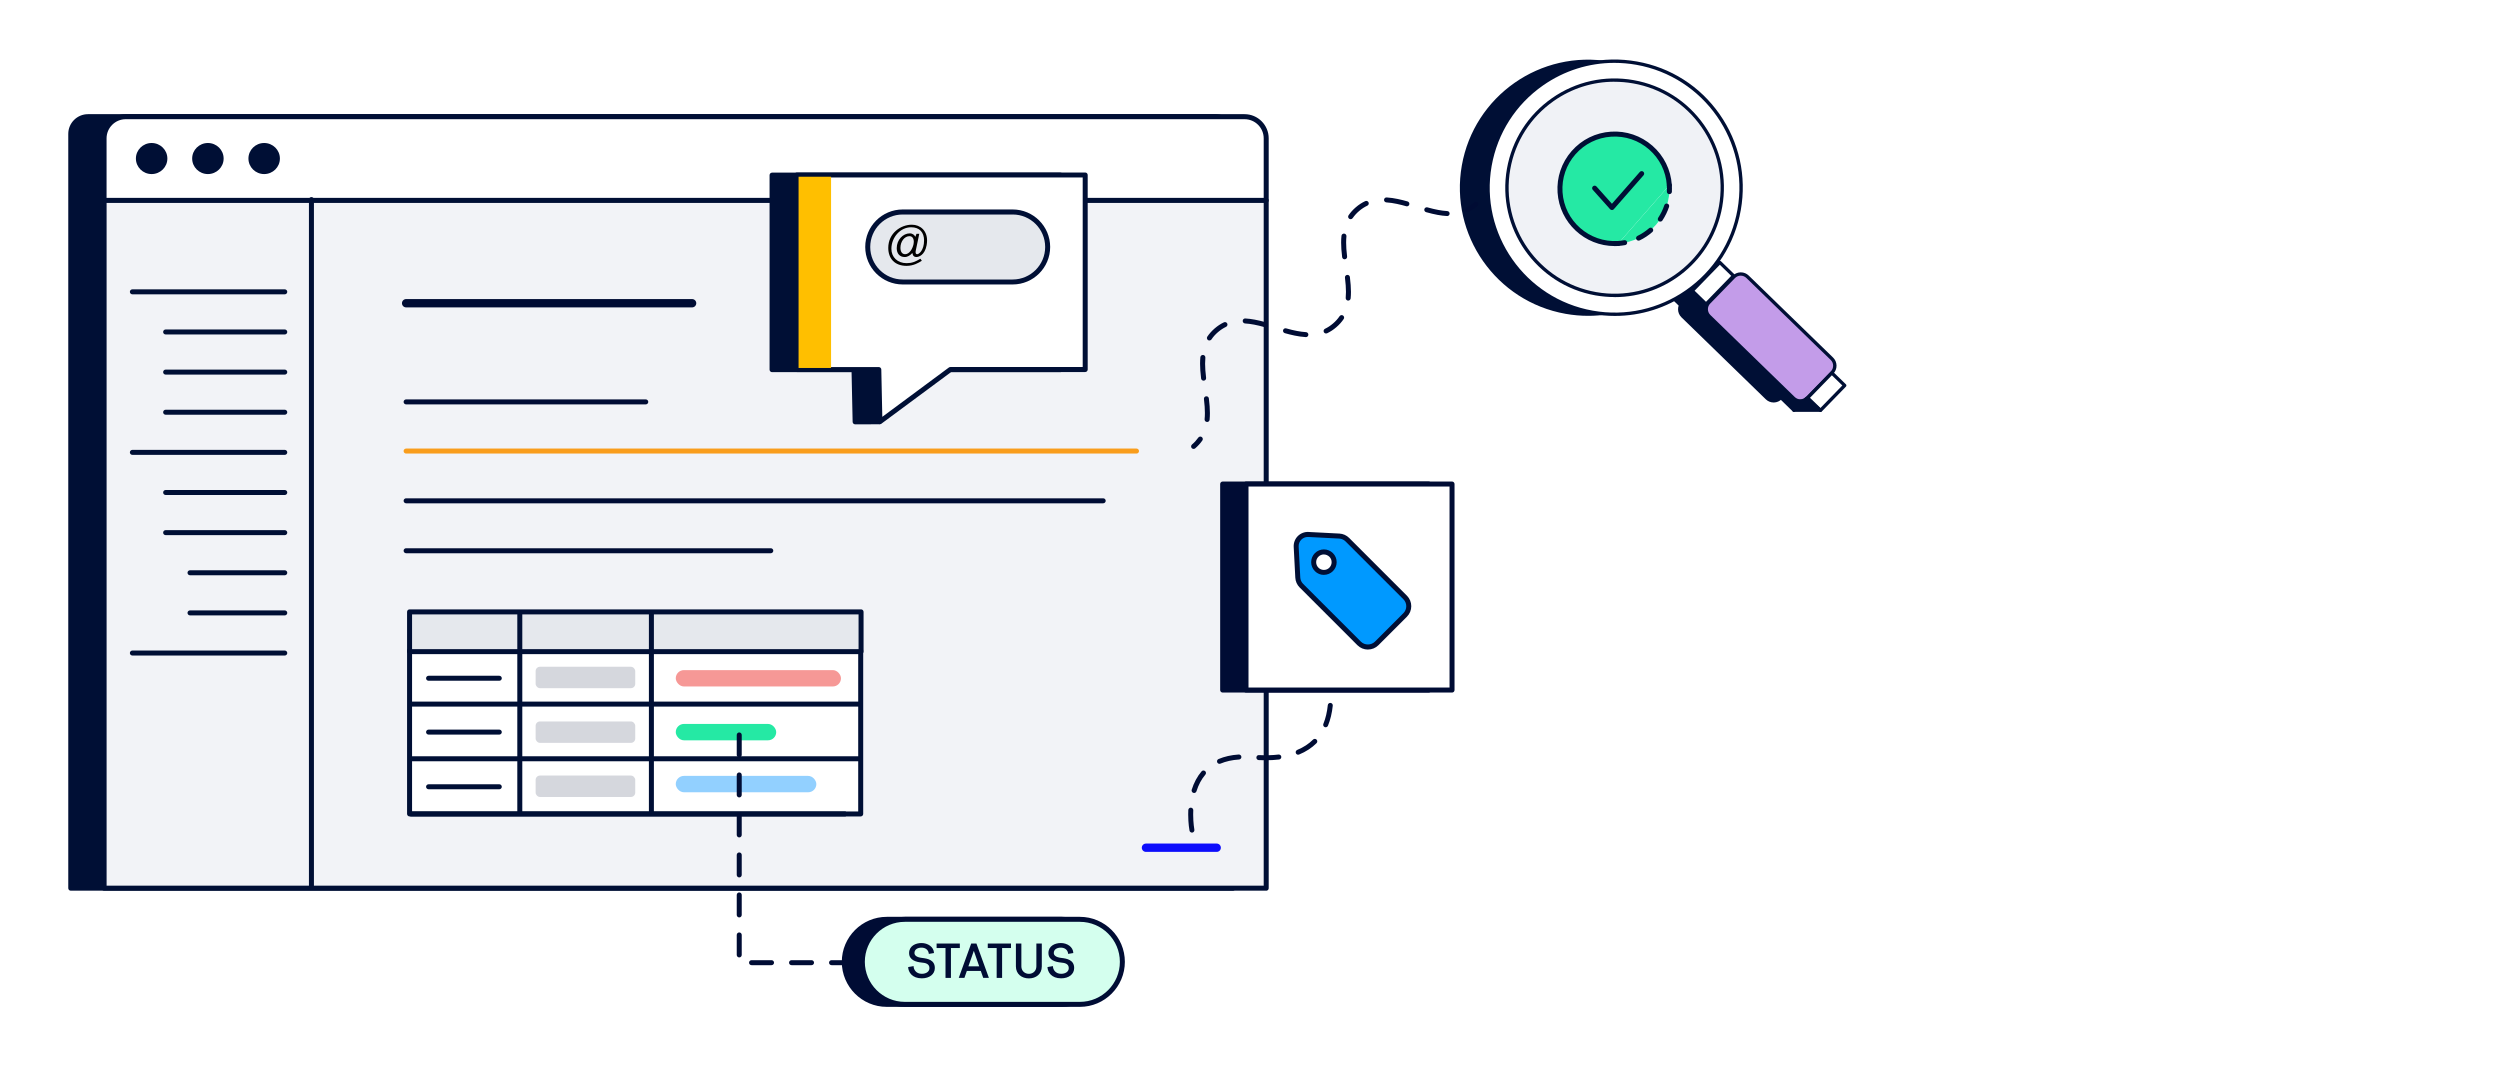 <?xml version="1.0" encoding="UTF-8"?><svg id="d" xmlns="http://www.w3.org/2000/svg" width="750" height="320" viewBox="0 0 750 320"><rect width="750" height="320" fill="#fff"/><path d="M364.67,35H26.4c-2.86,0-5.17,2.32-5.17,5.17v226.29h348.63V40.18c0-2.86-2.32-5.18-5.18-5.18Z" fill="#000f35"/><path d="M369.85,267.21H21.23c-.41,0-.75-.34-.75-.75V40.17c0-3.27,2.66-5.92,5.92-5.92h338.28c3.27,0,5.93,2.66,5.93,5.93v226.29c0,.41-.34.75-.75.75ZM21.98,265.71h347.13V40.18c0-2.44-1.99-4.43-4.43-4.43H26.4c-2.44,0-4.42,1.98-4.42,4.42v225.54Z" fill="#000f35"/><path d="M37.72,35h335.63c3.59,0,6.5,2.91,6.5,6.5v18.62H31.23v-18.63c0-3.59,2.91-6.5,6.5-6.5Z" fill="#fff"/><path d="M379.85,60.88H31.23c-.41,0-.75-.34-.75-.75v-18.63c0-4,3.25-7.25,7.25-7.25h335.63c4,0,7.25,3.25,7.25,7.25v18.62c0,.41-.34.75-.75.75ZM31.98,59.38h347.13v-17.87c0-3.17-2.58-5.75-5.75-5.75H37.72c-3.17,0-5.75,2.58-5.75,5.75v17.88Z" fill="#000f35"/><ellipse cx="45.49" cy="47.56" rx="4.72" ry="4.66" fill="#000f35"/><ellipse cx="62.37" cy="47.56" rx="4.72" ry="4.66" fill="#000f35"/><ellipse cx="79.25" cy="47.56" rx="4.72" ry="4.66" fill="#000f35"/><rect x="31.23" y="60.13" width="348.63" height="206.34" fill="#f2f3f7"/><path d="M379.85,267.21H31.23c-.41,0-.75-.34-.75-.75V60.13c0-.41.34-.75.75-.75h348.63c.41,0,.75.34.75.75v206.34c0,.41-.34.75-.75.75ZM31.98,265.71h347.13V60.88H31.98v204.84Z" fill="#000f35"/><line x1="74.75" y1="269.6" x2="78.67" y2="266" fill="#9b69cf"/><path d="M93.43,266.87c-.41,0-.75-.34-.75-.75V59.87c0-.41.34-.75.75-.75s.75.34.75.75v206.25c0,.41-.34.75-.75.75Z" fill="#000f35"/><path d="M85.43,88.3h-45.72c-.41,0-.75-.34-.75-.75s.34-.75.75-.75h45.72c.41,0,.75.34.75.75s-.34.75-.75.75Z" fill="#000f35"/><path d="M85.43,100.34h-35.74c-.41,0-.75-.34-.75-.75s.34-.75.75-.75h35.74c.41,0,.75.34.75.75s-.34.75-.75.75Z" fill="#000f35"/><path d="M85.43,112.38h-35.74c-.41,0-.75-.34-.75-.75s.34-.75.75-.75h35.74c.41,0,.75.34.75.75s-.34.75-.75.75Z" fill="#000f35"/><path d="M85.43,136.46h-45.72c-.41,0-.75-.34-.75-.75s.34-.75.75-.75h45.72c.41,0,.75.34.75.75s-.34.75-.75.75Z" fill="#000f35"/><path d="M85.43,148.5h-35.74c-.41,0-.75-.34-.75-.75s.34-.75.75-.75h35.74c.41,0,.75.34.75.75s-.34.75-.75.75Z" fill="#000f35"/><path d="M85.43,160.54h-35.74c-.41,0-.75-.34-.75-.75s.34-.75.75-.75h35.74c.41,0,.75.34.75.75s-.34.75-.75.75Z" fill="#000f35"/><path d="M85.43,172.58h-28.43c-.41,0-.75-.34-.75-.75s.34-.75.75-.75h28.43c.41,0,.75.34.75.75s-.34.75-.75.75Z" fill="#000f35"/><path d="M85.43,184.62h-28.43c-.41,0-.75-.34-.75-.75s.34-.75.75-.75h28.43c.41,0,.75.34.75.75s-.34.75-.75.75Z" fill="#000f35"/><path d="M85.43,196.66h-45.72c-.41,0-.75-.34-.75-.75s.34-.75.75-.75h45.72c.41,0,.75.34.75.75s-.34.75-.75.75Z" fill="#000f35"/><path d="M85.43,124.42h-35.74c-.41,0-.75-.34-.75-.75s.34-.75.75-.75h35.74c.41,0,.75.34.75.75s-.34.75-.75.75Z" fill="#000f35"/><path d="M193.73,121.32h-71.9c-.41,0-.75-.34-.75-.75s.34-.75.75-.75h71.9c.41,0,.75.34.75.75s-.34.75-.75.75Z" fill="#000c34"/><path d="M340.95,136.07H121.83c-.41,0-.75-.34-.75-.75s.34-.75.75-.75h219.12c.41,0,.75.34.75.75s-.34.75-.75.75Z" fill="#f99d1c"/><path d="M330.96,150.99H121.83c-.41,0-.75-.34-.75-.75s.34-.75.75-.75h209.13c.41,0,.75.34.75.75s-.34.75-.75.75Z" fill="#000c34"/><path d="M231.24,165.97h-109.41c-.41,0-.75-.34-.75-.75s.34-.75.75-.75h109.41c.41,0,.75.34.75.75s-.34.75-.75.75Z" fill="#000c34"/><path d="M207.63,92.22h-85.79c-.69,0-1.25-.56-1.25-1.25s.56-1.25,1.25-1.25h85.79c.69,0,1.25.56,1.25,1.25s-.56,1.25-1.25,1.25Z" fill="#000c34"/><rect x="122.87" y="195.17" width="135.34" height="49" fill="#fff"/><path d="M258.2,244.93H122.87c-.41,0-.75-.34-.75-.75v-49c0-.41.34-.75.75-.75h135.34c.41,0,.75.34.75.75v49c0,.41-.34.75-.75.75ZM123.62,243.43h133.84v-47.5H123.62v47.5Z" fill="#000f35"/><path d="M149.79,204.23h-21.22c-.41,0-.75-.34-.75-.75s.34-.75.75-.75h21.22c.41,0,.75.34.75.75s-.34.75-.75.75Z" fill="#000f35"/><rect x="122.87" y="183.56" width="135.45" height="11.92" fill="#e5e8ed"/><path d="M258.32,196.23H122.87c-.41,0-.75-.34-.75-.75v-11.92c0-.41.34-.75.75-.75h135.45c.41,0,.75.34.75.75v11.92c0,.41-.34.75-.75.75ZM123.62,194.73h133.95v-10.42H123.62v10.42Z" fill="#000f35"/><rect x="155.19" y="183.26" width="1.5" height="60.92" fill="#000f35"/><rect x="194.67" y="183.26" width="1.5" height="60.92" fill="#000f35"/><path d="M149.79,220.38h-21.22c-.41,0-.75-.34-.75-.75s.34-.75.75-.75h21.22c.41,0,.75.34.75.75s-.34.75-.75.75Z" fill="#000f35"/><path d="M149.79,236.78h-21.22c-.41,0-.75-.34-.75-.75s.34-.75.75-.75h21.22c.41,0,.75.34.75.75s-.34.75-.75.75Z" fill="#000f35"/><rect x="123.09" y="210.48" width="134.92" height="1.5" fill="#000f35"/><rect x="123.09" y="226.88" width="134.92" height="1.5" fill="#000f35"/><rect x="123.09" y="243.43" width="130.65" height="1.5" fill="#000f35"/><rect x="202.73" y="201.03" width="49.56" height="4.91" rx="2.45" ry="2.45" fill="#f69896"/><rect x="202.73" y="217.18" width="30.13" height="4.91" rx="2.45" ry="2.45" fill="#25e9a4"/><rect x="202.73" y="232.77" width="42.17" height="4.91" rx="2.45" ry="2.45" fill="#92d0ff"/><rect x="160.69" y="200.03" width="29.88" height="6.42" rx="1.29" ry="1.29" fill="#d5d7dd"/><rect x="160.69" y="216.44" width="29.88" height="6.42" rx="1.29" ry="1.29" fill="#d5d7dd"/><rect x="160.69" y="232.67" width="29.88" height="6.42" rx="1.29" ry="1.29" fill="#d5d7dd"/><polygon points="231.63 52.54 231.63 110.9 256.21 110.9 256.54 126.55 263.76 126.52 270.3 116.15 277.67 110.9 318.12 110.9 318.12 52.54 231.63 52.54" fill="#000f35"/><path d="M256.54,127.3c-.41,0-.74-.33-.75-.73l-.32-14.92h-23.85c-.41,0-.75-.34-.75-.75v-58.36c0-.41.34-.75.75-.75h86.5c.41,0,.75.34.75.75v58.36c0,.41-.34.75-.75.75h-40.22l-7.05,5.03-6.46,10.25c-.14.22-.38.35-.63.35l-7.22.03h0ZM232.38,110.15h23.83c.41,0,.74.33.75.73l.32,14.92,6.07-.03,6.32-10.02c.05-.08.12-.15.2-.21l7.37-5.25c.13-.09.28-.14.44-.14h39.71v-56.86h-85v56.86Z" fill="#000f35"/><polygon points="325.55 52.51 239.06 52.51 239.06 110.87 263.64 110.87 263.97 126.52 285.1 110.87 325.55 110.87 325.55 52.51" fill="#fff"/><path d="M263.97,127.27c-.11,0-.23-.03-.33-.08-.25-.12-.41-.38-.42-.66l-.31-14.92h-23.85c-.41,0-.75-.34-.75-.75v-58.36c0-.41.34-.75.75-.75h86.5c.41,0,.75.34.75.75v58.36c0,.41-.34.75-.75.75h-40.21l-20.93,15.5c-.13.1-.29.15-.45.15ZM239.81,110.12h23.83c.41,0,.74.33.75.73l.3,14.2,19.96-14.79c.13-.1.29-.15.45-.15h39.71v-56.86h-85v56.86Z" fill="#000f35"/><rect x="260.33" y="63.6" width="53.97" height="20.99" rx="10.5" ry="10.5" fill="#e5e8ed"/><path d="M303.8,85.34h-32.98c-6.2,0-11.25-5.04-11.25-11.25s5.04-11.25,11.25-11.25h32.98c6.2,0,11.25,5.04,11.25,11.25s-5.04,11.25-11.25,11.25ZM270.82,64.35c-5.37,0-9.75,4.37-9.75,9.75s4.37,9.75,9.75,9.75h32.98c5.37,0,9.75-4.37,9.75-9.75s-4.37-9.75-9.75-9.75h-32.98Z" fill="#000f35"/><path d="M276.53,78.24c-.9.58-2.47,1.52-4.56,1.52-3.46,0-5.49-2.11-5.49-5.39,0-4.44,3.76-6.96,7.05-6.96,2.6,0,4.59,1.81,4.59,4.71,0,.42-.04.93-.13,1.42-.56,3.09-2.46,3.57-3.07,3.57-1.17,0-1.15-1.13-1.21-1.22-.62.7-1.4,1.22-2.29,1.22-1.54,0-2.4-1.06-2.4-2.67,0-2.5,1.89-4.43,3.91-4.43.87,0,1.38.47,1.68,1.03.03-.07.05-.12.07-.19l.27-.71h.83l-.48,2.33c-.62,3.01-.62,2.79-.62,3.21,0,.39.17.58.5.58.48,0,2.04-1.11,2.04-4.15,0-2.38-1.33-3.93-3.88-3.93-3.23,0-5.92,2.99-5.92,6.48,0,2.48,1.81,4.29,4.58,4.29,1.57,0,2.62-.44,4.13-1.34.15.21.28.43.43.63ZM274.14,72.55c0-.99-.43-1.7-1.3-1.7-1.46,0-2.71,1.57-2.71,3.49,0,1.17.5,1.92,1.41,1.92,1.26,0,2.2-1.54,2.52-2.99.05-.24.08-.5.08-.71Z"/><rect x="239.57" y="53.02" width="9.75" height="57.37" fill="#ffbf00"/><path d="M357.59,249.78c-.35,0-.67-.25-.74-.61-.02-.08-.39-2.05-.39-4.82,0-.43,0-.88.03-1.34.02-.41.38-.75.78-.71.41.02.73.37.71.78-.02.44-.03.86-.03,1.27,0,2.62.36,4.52.36,4.54.08.41-.19.8-.59.88-.05,0-.1.01-.14.01ZM358.23,237.89c-.07,0-.15-.01-.23-.03-.39-.12-.61-.55-.49-.94.67-2.14,1.67-4,2.96-5.51.27-.32.75-.35,1.06-.08.32.27.35.74.08,1.06-1.16,1.36-2.06,3.04-2.67,4.99-.1.32-.4.52-.72.52ZM365.85,229.15c-.29,0-.57-.17-.69-.46-.16-.38.02-.82.4-.98,1.77-.75,3.81-1.21,6.06-1.36.39-.02.77.29.8.7.03.41-.28.77-.7.8-2.08.14-3.96.56-5.58,1.24-.1.04-.19.06-.29.06ZM379.72,228.08c-.68,0-1.38-.02-2.1-.05-.41-.02-.73-.37-.71-.79s.37-.76.79-.71c2.13.1,4.08.05,5.86-.17.4-.04.79.25.83.66s-.25.78-.66.83c-1.26.15-2.61.23-4.01.23ZM389.45,226.42c-.29,0-.58-.18-.69-.47-.16-.38.03-.82.41-.98,1.85-.76,3.44-1.79,4.74-3.09.29-.29.77-.29,1.06,0,.29.29.29.77,0,1.06-1.44,1.43-3.2,2.58-5.23,3.41-.09.04-.19.06-.28.06ZM397.7,218.19c-.09,0-.19-.02-.28-.06-.38-.16-.57-.59-.41-.98.67-1.65,1.12-3.54,1.33-5.61.04-.41.42-.71.82-.67.41.04.71.41.67.82-.23,2.21-.71,4.24-1.44,6.02-.12.29-.4.47-.69.47ZM399.11,206.38c-.39,0-.72-.3-.75-.69-.04-.55-.1-1.09-.16-1.61-.05-.41.24-.79.65-.83.42-.05.79.24.83.65.07.54.12,1.1.17,1.67.03.41-.28.77-.69.81-.02,0-.04,0-.06,0Z" fill="#000c34"/><rect x="366.8" y="145.21" width="61.81" height="61.81" fill="#000c34"/><path d="M428.61,207.77h-61.81c-.41,0-.75-.34-.75-.75v-61.81c0-.41.34-.75.75-.75h61.81c.41,0,.75.34.75.75v61.81c0,.41-.34.75-.75.75ZM367.55,206.27h60.31v-60.31h-60.31v60.31Z" fill="#000c34"/><rect x="373.8" y="145.21" width="61.81" height="61.81" fill="#fff"/><path d="M435.61,207.77h-61.81c-.41,0-.75-.34-.75-.75v-61.81c0-.41.34-.75.75-.75h61.81c.41,0,.75.34.75.75v61.81c0,.41-.34.75-.75.75ZM374.55,206.27h60.31v-60.31h-60.31v60.31Z" fill="#000c34"/><path d="M388.86,164.01l.48,9.26c.05.91.43,1.78,1.08,2.43l17.34,17.34c1.45,1.45,3.79,1.45,5.24,0l8.55-8.55c1.45-1.45,1.45-3.79,0-5.24l-17.34-17.34c-.65-.65-1.51-1.03-2.43-1.08l-9.26-.48c-2.07-.11-3.77,1.6-3.67,3.67ZM399.34,166.48c1.2,1.2,1.2,3.15,0,4.35-1.2,1.2-3.15,1.2-4.35,0-1.2-1.2-1.2-3.15,0-4.35,1.2-1.2,3.15-1.2,4.35,0Z" fill="#09f"/><path d="M410.38,194.87c-1.19,0-2.31-.46-3.15-1.3l-17.34-17.34c-.78-.78-1.24-1.82-1.3-2.92l-.48-9.26c-.06-1.2.39-2.37,1.23-3.22.85-.85,2.02-1.31,3.22-1.24l9.26.48c1.1.06,2.14.52,2.92,1.3l17.34,17.34c.84.84,1.3,1.96,1.3,3.15s-.46,2.31-1.3,3.15l-8.55,8.55c-.84.84-1.96,1.3-3.15,1.3ZM392.34,161.09c-.72,0-1.42.29-1.94.8-.55.56-.84,1.29-.8,2.08h0l.48,9.26c.04.73.34,1.42.86,1.93l17.34,17.34c1.12,1.12,3.06,1.12,4.18,0l8.55-8.55c.56-.56.87-1.3.87-2.09s-.31-1.53-.87-2.09l-17.34-17.34c-.52-.52-1.2-.82-1.93-.86l-9.26-.48s-.09,0-.14,0ZM397.17,172.47c-.98,0-1.96-.37-2.7-1.12-1.49-1.49-1.49-3.92,0-5.41,1.49-1.49,3.92-1.49,5.41,0h0c.72.72,1.12,1.68,1.12,2.7,0,1.02-.4,1.98-1.12,2.7s-1.73,1.12-2.71,1.12ZM397.17,166.33c-.6,0-1.19.23-1.64.68-.91.91-.91,2.38,0,3.29.44.44,1.02.68,1.64.68h0c.62,0,1.21-.24,1.64-.68s.68-1.02.68-1.64-.24-1.21-.68-1.64-1.05-.68-1.64-.68Z" fill="#000f35"/><path d="M365.01,255.57h-21.22c-.69,0-1.25-.56-1.25-1.25s.56-1.25,1.25-1.25h21.22c.69,0,1.25.56,1.25,1.25s-.56,1.25-1.25,1.25Z" fill="#0d0dfc"/><path d="M266.64,289.55h-5.18c-.41,0-.75-.34-.75-.75s.34-.75.75-.75h5.18c.41,0,.75.34.75.75s-.34.75-.75.75ZM255.46,289.55h-6c-.41,0-.75-.34-.75-.75s.34-.75.75-.75h6c.41,0,.75.34.75.75s-.34.75-.75.75ZM243.46,289.55h-6c-.41,0-.75-.34-.75-.75s.34-.75.75-.75h6c.41,0,.75.34.75.75s-.34.75-.75.75ZM231.46,289.55h-6c-.41,0-.75-.34-.75-.75s.34-.75.75-.75h6c.41,0,.75.34.75.75s-.34.75-.75.75ZM221.77,287.23c-.41,0-.75-.34-.75-.75v-6c0-.41.34-.75.75-.75s.75.34.75.75v6c0,.41-.34.75-.75.75ZM221.77,275.23c-.41,0-.75-.34-.75-.75v-6c0-.41.34-.75.75-.75s.75.34.75.75v6c0,.41-.34.75-.75.75ZM221.77,263.23c-.41,0-.75-.34-.75-.75v-6c0-.41.34-.75.75-.75s.75.34.75.75v6c0,.41-.34.75-.75.75ZM221.77,251.23c-.41,0-.75-.34-.75-.75v-6c0-.41.34-.75.75-.75s.75.34.75.75v6c0,.41-.34.75-.75.75ZM221.77,239.23c-.41,0-.75-.34-.75-.75v-6c0-.41.34-.75.75-.75s.75.34.75.75v6c0,.41-.34.75-.75.75ZM221.77,227.23c-.41,0-.75-.34-.75-.75v-6c0-.41.34-.75.75-.75s.75.34.75.75v6c0,.41-.34.75-.75.75Z" fill="#000c34"/><circle cx="476.38" cy="56.32" r="37.95" transform="translate(184.24 436.79) rotate(-59.22)" fill="#000f35"/><path d="M476.46,94.75c-2.25,0-4.51-.2-6.77-.6-20.86-3.69-34.83-23.66-31.14-44.52,3.69-20.86,23.66-34.83,44.52-31.14,10.11,1.79,18.91,7.4,24.79,15.81s8.14,18.61,6.35,28.71c-1.79,10.1-7.4,18.91-15.81,24.79-6.53,4.57-14.13,6.95-21.94,6.95ZM476.36,18.83c-17.83,0-33.68,12.81-36.9,30.96-1.74,9.86.46,19.81,6.2,28.01s14.33,13.68,24.19,15.43c9.86,1.75,19.81-.46,28.01-6.19,8.21-5.74,13.68-14.33,15.43-24.19l.46.08-.46-.08c1.74-9.86-.46-19.81-6.2-28.01-5.74-8.21-14.33-13.68-24.19-15.43-2.2-.39-4.39-.58-6.55-.58Z" fill="#000f35"/><rect x="514.92" y="80.68" width="16.5" height="41.13" rx="2.92" ry="2.92" transform="translate(85.93 405.84) rotate(-45.81)" fill="#000f35"/><path d="M532.1,120.75c-.89,0-1.72-.34-2.36-.96l-25.3-24.59c-1.34-1.3-1.37-3.45-.07-4.79l7.43-7.64c1.3-1.34,3.45-1.37,4.79-.07l25.3,24.59h0c.65.63,1.01,1.48,1.03,2.38s-.33,1.76-.96,2.41l-7.43,7.64c-.63.65-1.48,1.01-2.38,1.03-.02,0-.03,0-.05,0ZM514.23,82.67c-.64,0-1.28.25-1.76.74l-7.43,7.64c-.94.97-.92,2.53.05,3.48l25.3,24.59c.46.45,1.07.7,1.71.7.01,0,.02,0,.04,0,.66,0,1.27-.27,1.73-.74l7.43-7.64c.46-.47.7-1.09.69-1.75,0-.66-.27-1.27-.74-1.73l-25.3-24.59c-.48-.46-1.1-.69-1.71-.69Z" fill="#000f35"/><rect x="534.64" y="114.8" width="10.41" height="5.38" transform="translate(79.34 422.73) rotate(-45.82)" fill="#000f35"/><path d="M538.15,123.56c-.12,0-.24-.05-.32-.13l-3.85-3.75c-.18-.18-.19-.47,0-.66l7.26-7.47c.09-.09.2-.14.33-.14.12.01.24.05.33.13l3.85,3.75c.18.18.19.47,0,.66l-7.26,7.47c-.09.09-.2.14-.33.14h0ZM534.95,119.34l3.19,3.1,6.61-6.8-3.19-3.1-6.61,6.8Z" fill="#000f35"/><rect x="499.94" y="82.11" width="11.86" height="5.76" transform="translate(92.35 388.52) rotate(-45.82)" fill="#000f35"/><path d="M503.81,91.71c-.12,0-.23-.04-.32-.13l-4.13-4.02c-.09-.09-.14-.2-.14-.33,0-.12.05-.24.13-.33l8.27-8.5c.18-.19.48-.19.66,0l4.13,4.02c.18.18.19.47,0,.66l-8.26,8.5c-.09.09-.21.14-.33.14ZM500.33,87.22l3.46,3.37,7.62-7.84-3.46-3.37-7.62,7.84Z" fill="#000f35"/><circle cx="484.38" cy="56.32" r="37.95" fill="#fff"/><path d="M484.46,94.78c-2.25,0-4.52-.2-6.78-.6-10.11-1.79-18.93-7.41-24.81-15.83-5.89-8.42-8.14-18.62-6.36-28.74,1.79-10.11,7.41-18.93,15.83-24.81,8.42-5.89,18.62-8.14,28.74-6.35,10.11,1.79,18.93,7.41,24.81,15.83,5.89,8.42,8.14,18.62,6.35,28.74h0c-1.79,10.11-7.41,18.93-15.83,24.81-6.53,4.57-14.15,6.95-21.96,6.95ZM484.3,18.86c-7.61,0-15.02,2.32-21.39,6.77-8.2,5.73-13.67,14.32-15.42,24.17-3.6,20.34,10.02,39.81,30.36,43.4,9.85,1.74,19.79-.46,27.99-6.19,8.2-5.73,13.67-14.32,15.41-24.17l.49.09-.49-.09c3.6-20.34-10.02-39.81-30.36-43.4-2.2-.39-4.41-.58-6.6-.58Z" fill="#000f35"/><rect x="522.92" y="80.68" width="16.5" height="41.13" rx="2.92" ry="2.92" transform="translate(88.35 411.57) rotate(-45.82)" fill="#c39ce9"/><path d="M540.1,120.78c-.9,0-1.74-.34-2.38-.97l-25.3-24.59c-1.35-1.32-1.38-3.49-.07-4.84l7.43-7.64c.64-.66,1.49-1.02,2.41-1.04.02,0,.03,0,.05,0,.9,0,1.74.34,2.38.97l25.3,24.59c.66.64,1.02,1.49,1.04,2.41.01.91-.33,1.78-.97,2.43l-7.43,7.64c-.64.66-1.49,1.02-2.41,1.04-.02,0-.03,0-.05,0ZM522.23,82.7s-.02,0-.04,0c-.65,0-1.25.27-1.7.73l-7.43,7.64c-.93.96-.91,2.5.05,3.43l25.3,24.59c.46.45,1.08.74,1.72.68.65,0,1.25-.27,1.7-.73l7.43-7.64h0c.45-.46.69-1.08.68-1.72,0-.65-.27-1.25-.73-1.7l-25.3-24.59c-.46-.44-1.05-.69-1.69-.69Z" fill="#000f35"/><rect x="542.64" y="114.8" width="10.41" height="5.38" transform="translate(81.76 428.46) rotate(-45.82)" fill="#fff"/><path d="M546.15,123.6c-.13,0-.25-.05-.35-.14l-3.85-3.75c-.2-.19-.2-.51,0-.71l7.26-7.46c.19-.2.51-.2.71,0l3.85,3.75c.2.19.2.51,0,.71l-7.26,7.47c-.09.09-.22.15-.35.15h0ZM543,119.34l3.14,3.05,6.56-6.75-3.14-3.05-6.56,6.75Z" fill="#000f35"/><rect x="507.94" y="82.11" width="11.86" height="5.76" transform="translate(94.77 394.25) rotate(-45.82)" fill="#fff"/><path d="M511.81,91.75c-.13,0-.25-.05-.35-.14l-4.13-4.02c-.09-.09-.15-.22-.15-.35,0-.13.05-.26.14-.36l8.27-8.5c.19-.2.51-.2.71,0l4.13,4.02c.2.19.2.51,0,.71l-8.26,8.5c-.1.1-.23.15-.36.15ZM508.38,87.22l3.42,3.32,7.57-7.79-3.42-3.32-7.57,7.79Z" fill="#000f35"/><circle cx="484.38" cy="56.32" r="32.29" fill="#f0f2f6"/><path d="M484.39,89.12c-1.89,0-3.8-.17-5.73-.5-17.81-3.15-29.73-20.2-26.58-38,1.53-8.63,6.32-16.14,13.5-21.16,7.18-5.02,15.88-6.95,24.51-5.42,8.62,1.53,16.14,6.32,21.16,13.5,5.02,7.18,6.94,15.88,5.42,24.51h0c-2.81,15.88-16.68,27.09-32.28,27.09ZM484.31,24.52c-6.46,0-12.75,1.97-18.15,5.75-6.96,4.87-11.61,12.15-13.08,20.52-3.05,17.26,8.51,33.79,25.77,36.84,17.26,3.05,33.79-8.51,36.84-25.77h0c1.48-8.36-.39-16.8-5.25-23.76-4.87-6.96-12.15-11.61-20.51-13.08-1.87-.33-3.75-.49-5.61-.49Z" fill="#000f35"/><polygon points="546.15 123.1 538.15 123.1 541.95 119.49 546.15 123.1" fill="#000f35"/><path d="M546.15,123.56h-8c-.19,0-.36-.12-.43-.29-.07-.18-.03-.38.11-.51l3.8-3.61c.17-.16.44-.17.62-.02l4.2,3.61c.15.13.2.33.13.52-.07.18-.24.3-.44.3ZM539.31,122.63h5.58l-2.93-2.52-2.65,2.52Z" fill="#000f35"/><path d="M500.8,55.57c.6,9.05-6.26,16.87-15.31,17.47-9.05.6-16.87-6.26-17.47-15.31-.29-4.46,1.22-8.61,3.91-11.76,2.78-3.24,6.81-5.41,11.4-5.71,9.05-.6,16.87,6.26,17.47,15.31Z" fill="#fff"/><path d="M485.49,73.04c-9.05.6-16.87-6.26-17.47-15.31s6.26-16.87,15.31-17.47c9.05-.6,16.87,6.26,17.47,15.31" fill="#25e9a4"/><path d="M484.4,73.82c-8.96,0-16.53-6.98-17.13-16.05-.3-4.58,1.2-9,4.22-12.45s7.21-5.52,11.79-5.82c4.57-.3,9,1.2,12.45,4.22,3.45,3.02,5.52,7.21,5.82,11.79.03.41-.29.77-.7.8-.4.03-.77-.29-.8-.7-.27-4.18-2.16-8-5.31-10.76s-7.17-4.12-11.36-3.85c-4.18.27-8,2.16-10.76,5.31-2.76,3.15-4.13,7.18-3.86,11.36.57,8.62,8.05,15.17,16.67,14.62.41-.03.77.29.8.7.03.41-.29.77-.7.8-.38.03-.76.04-1.14.04Z" fill="#000f35"/><polyline points="478.39 56.45 483.59 62.26 492.51 52.08" fill="#25e9a4"/><path d="M483.59,63.01c-.21,0-.42-.09-.56-.25l-5.2-5.81c-.28-.31-.25-.78.06-1.06.31-.28.78-.25,1.06.06l4.63,5.18,8.36-9.54c.27-.31.75-.34,1.06-.07.31.27.34.75.07,1.06l-8.92,10.18c-.14.16-.3.24-.56.26Z" fill="#000f35"/><path d="M500.8,55.57c.29,4.46-1.22,8.61-3.91,11.76-2.78,3.24-6.81,5.41-11.4,5.71" fill="#25e9a4"/><path d="M500.81,58.25s-.03,0-.04,0c-.41-.02-.73-.37-.71-.79.03-.61.03-1.24-.01-1.85-.03-.41.29-.77.7-.8.41-.01.77.29.8.7.04.67.05,1.35.02,2.02-.02.4-.35.71-.75.71Z" fill="#000f35"/><path d="M491.57,72.19c-.28,0-.55-.16-.68-.42-.18-.37-.02-.82.35-1,1.25-.61,2.42-1.38,3.48-2.3.31-.27.78-.24,1.06.07.27.31.24.79-.07,1.06-1.15,1.01-2.44,1.86-3.81,2.52-.11.05-.22.08-.33.08ZM498.09,66.49c-.14,0-.29-.04-.42-.13-.34-.23-.44-.69-.21-1.04.77-1.16,1.39-2.42,1.83-3.75.13-.39.55-.61.95-.48.39.13.61.55.48.95-.48,1.45-1.16,2.83-2,4.11-.14.22-.38.33-.62.33Z" fill="#000f35"/><path d="M485.48,73.79c-.39,0-.72-.3-.75-.7-.03-.41.29-.77.7-.8.61-.04,1.23-.12,1.84-.23.4-.08.8.19.87.6.08.41-.19.8-.6.87-.67.12-1.34.21-2.01.25-.02,0-.03,0-.05,0Z" fill="#000f35"/><path d="M440.21,63.68c-.28,0-.54-.15-.67-.42-.18-.37-.03-.82.34-1,.81-.4,1.6-.92,2.33-1.55.32-.27.79-.23,1.06.08s.23.79-.08,1.06c-.83.71-1.73,1.31-2.65,1.76-.11.05-.22.08-.33.08Z" fill="#000c34"/><path d="M362.13,126.59s-.05,0-.08,0c-.41-.04-.71-.41-.67-.82.06-.59.09-1.2.09-1.87,0-1.2-.09-2.53-.29-4.18-.05-.41.24-.79.65-.83.42-.05.79.24.83.65.21,1.71.31,3.1.31,4.36,0,.72-.03,1.38-.09,2.02-.04.39-.36.68-.75.68ZM361.07,114.2c-.37,0-.7-.28-.74-.66-.21-1.75-.31-3.15-.31-4.43,0-.68.03-1.34.09-1.95.04-.41.4-.7.82-.68.41.04.71.41.68.82-.05.57-.08,1.17-.08,1.81,0,1.21.1,2.56.3,4.25.05.41-.24.79-.65.83-.03,0-.06,0-.09,0ZM362.82,102.15c-.14,0-.29-.04-.42-.13-.34-.23-.43-.7-.2-1.04.6-.89,1.35-1.72,2.22-2.47.86-.74,1.78-1.35,2.75-1.81.38-.18.82-.02,1,.35.18.37.02.82-.35,1-.84.4-1.66.94-2.42,1.59-.77.66-1.43,1.39-1.95,2.17-.14.21-.38.33-.62.33ZM391.76,101.13s-.03,0-.04,0c-2.28-.13-4.55-.7-6.27-1.18-.4-.11-.63-.53-.52-.92.11-.4.52-.63.92-.52,2.45.69,4.29,1.03,5.95,1.13.41.02.73.38.71.79-.02.4-.35.71-.75.71ZM397.83,100.05c-.28,0-.55-.16-.68-.42-.18-.37-.02-.82.35-1,.84-.4,1.65-.94,2.41-1.59.77-.66,1.43-1.39,1.96-2.18.23-.34.7-.43,1.04-.2.34.23.43.7.2,1.04-.6.89-1.35,1.73-2.23,2.48-.86.74-1.78,1.34-2.74,1.8-.11.05-.22.07-.32.07ZM379.67,98.2c-.07,0-.13,0-.2-.03-2.45-.69-4.29-1.03-5.95-1.13-.41-.02-.73-.38-.71-.79.02-.42.36-.75.79-.71,1.78.1,3.71.46,6.27,1.18.4.11.63.53.52.92-.09.33-.39.55-.72.55ZM404.46,90.18s-.05,0-.07,0c-.41-.04-.71-.41-.68-.82.05-.56.08-1.17.08-1.8,0-1.22-.1-2.57-.3-4.26-.05-.41.24-.79.65-.83.41-.05.79.24.83.65.21,1.75.31,3.16.32,4.44,0,.68-.03,1.33-.09,1.94-.04.39-.36.68-.75.68ZM403.38,77.79c-.37,0-.7-.28-.74-.66-.21-1.71-.3-3.09-.3-4.35,0-.71.03-1.39.1-2.03.04-.41.41-.72.82-.67.41.04.71.41.67.82-.06.59-.09,1.22-.09,1.88,0,1.2.09,2.52.29,4.17.05.41-.24.78-.65.83-.03,0-.06,0-.09,0ZM405.18,65.75c-.15,0-.29-.04-.42-.13-.34-.23-.43-.7-.19-1.04.59-.86,1.32-1.67,2.17-2.4.88-.76,1.83-1.38,2.82-1.84.38-.18.82-.01,1,.36.18.38.01.82-.36,1-.87.41-1.7.95-2.48,1.62-.75.64-1.39,1.35-1.91,2.11-.15.21-.38.33-.62.33ZM434.15,64.81s-.03,0-.04,0c-1.78-.09-3.72-.45-6.28-1.16-.4-.11-.63-.53-.52-.92.11-.4.53-.63.92-.52,2.45.68,4.28,1.02,5.95,1.11.41.02.73.37.71.79-.02.4-.35.71-.75.71ZM422.06,61.9c-.07,0-.14,0-.2-.03-1.65-.46-3.82-1.02-5.95-1.15-.41-.03-.73-.38-.7-.79.02-.41.39-.74.79-.7,2.27.14,4.54.71,6.27,1.2.4.11.63.53.52.92-.09.33-.39.55-.72.55Z" fill="#000c34"/><path d="M358.08,134.68c-.21,0-.42-.09-.57-.26-.27-.31-.23-.79.08-1.06.74-.63,1.37-1.33,1.89-2.07.24-.34.71-.42,1.04-.19.34.24.42.7.19,1.04-.59.85-1.31,1.64-2.14,2.36-.14.12-.32.18-.49.18Z" fill="#000c34"/><rect x="253.28" y="275.8" width="78.02" height="25.51" rx="12.75" ry="12.75" fill="#000c34"/><path d="M318.55,302.06h-52.51c-7.45,0-13.5-6.06-13.5-13.5s6.06-13.51,13.5-13.51h52.51c7.45,0,13.5,6.06,13.5,13.5s-6.06,13.51-13.5,13.51ZM266.04,276.55c-6.62,0-12,5.39-12,12s5.39,12.01,12,12.01h52.51c6.62,0,12-5.39,12-12s-5.39-12.01-12-12.01h-52.51Z" fill="#000c34"/><rect x="258.69" y="275.8" width="78.02" height="25.51" rx="12.75" ry="12.75" fill="#d4ffee"/><path d="M323.96,302.06h-52.51c-7.45,0-13.5-6.06-13.5-13.5s6.06-13.51,13.5-13.51h52.51c7.45,0,13.5,6.06,13.5,13.5s-6.06,13.51-13.5,13.51ZM271.45,276.55c-6.62,0-12,5.39-12,12s5.39,12.01,12,12.01h52.51c6.62,0,12-5.39,12-12s-5.39-12.01-12-12.01h-52.51Z" fill="#000c34"/><path d="M274.08,289.84c0,.97.69,2.3,2.46,2.3,1.23,0,2.29-.6,2.29-1.71,0-1.3-1.19-1.57-2.29-1.66-1.7-.16-3.81-.72-3.81-2.87s1.99-2.99,3.72-2.99c1.86,0,3.68,1.11,3.75,3l-1.55.26c-.12-1.35-1.17-1.88-2.2-1.88s-2.11.44-2.11,1.6c0,.69.57,1.3,2.29,1.49,1.67.19,3.82.6,3.82,3.03,0,1.85-1.6,3.09-3.91,3.09-2.9,0-4.04-1.85-4.1-3.38l1.64-.29Z" fill="#000c34"/><path d="M283.66,284.41h-2.68v-1.35h6.97v1.35h-2.67v8.96h-1.63v-8.96Z" fill="#000c34"/><path d="M294.22,291.28h-4.17l-.73,2.09h-1.7l3.74-10.31h1.57l3.74,10.31h-1.7l-.73-2.09ZM290.52,289.89h3.24l-1.61-4.64-1.63,4.64Z" fill="#000c34"/><path d="M299.01,284.41h-2.68v-1.35h6.97v1.35h-2.67v8.96h-1.63v-8.96Z" fill="#000c34"/><path d="M312.54,283.06v6.86c0,2.31-1.74,3.6-3.87,3.6s-3.9-1.29-3.9-3.6v-6.86h1.64v6.86c0,1.32,1,2.23,2.26,2.23s2.24-.91,2.24-2.23v-6.86h1.63Z" fill="#000c34"/><path d="M315.88,289.84c0,.97.69,2.3,2.46,2.3,1.23,0,2.29-.6,2.29-1.71,0-1.3-1.19-1.57-2.29-1.66-1.7-.16-3.81-.72-3.81-2.87s1.99-2.99,3.72-2.99c1.86,0,3.68,1.11,3.75,3l-1.55.26c-.12-1.35-1.17-1.88-2.2-1.88s-2.11.44-2.11,1.6c0,.69.57,1.3,2.29,1.49,1.67.19,3.82.6,3.82,3.03,0,1.85-1.6,3.09-3.91,3.09-2.9,0-4.04-1.85-4.1-3.38l1.64-.29Z" fill="#000c34"/></svg>